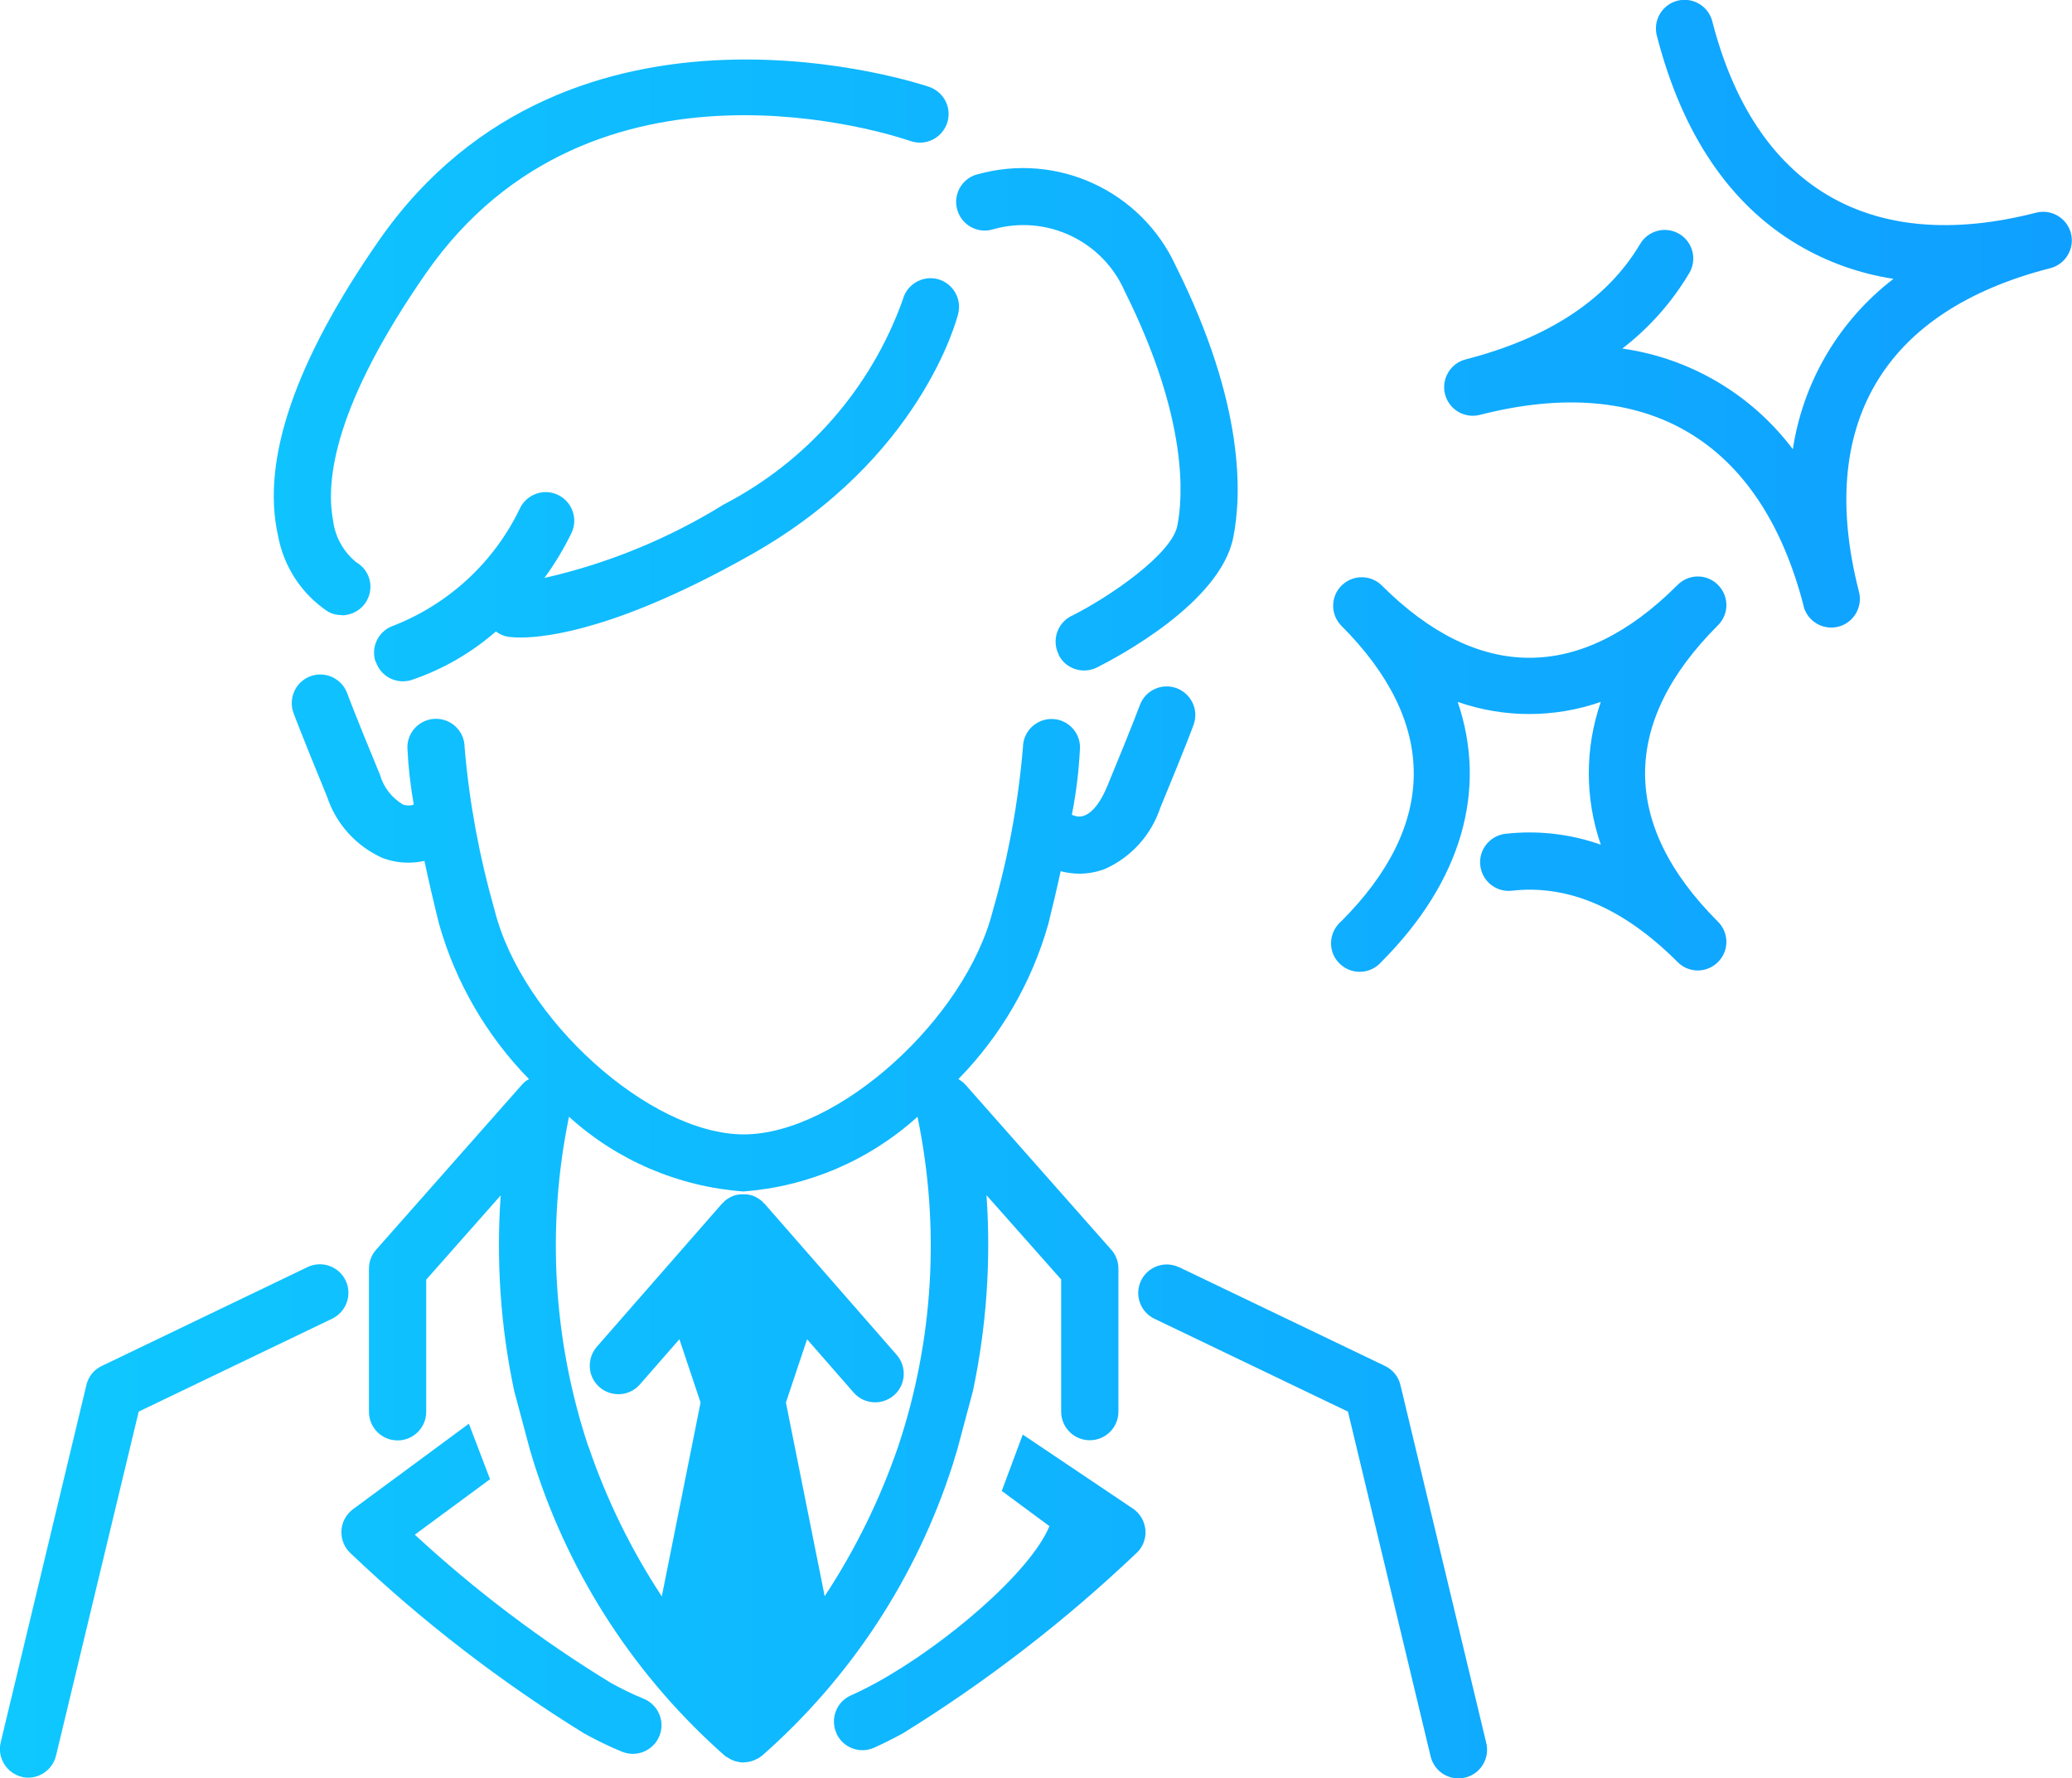 <?xml version="1.0" encoding="UTF-8"?><svg id="_レイヤー_1" xmlns="http://www.w3.org/2000/svg" xmlns:xlink="http://www.w3.org/1999/xlink" viewBox="0 0 116.53 100"><defs><style>.cls-1{fill:url(#_名称未設定グラデーション_2);}</style><linearGradient id="_名称未設定グラデーション_2" x1="-413.92" y1="883.21" x2="-412.26" y2="883.21" gradientTransform="translate(28949.8 53060.53) scale(69.94 -60.02)" gradientUnits="userSpaceOnUse"><stop offset="0" stop-color="#0fc8ff"/><stop offset="1" stop-color="#0fa0ff"/></linearGradient></defs><path id="_合体_39" class="cls-1" d="M80.45,98.73l-4.64-19.35-10.88-5.22c-.8-.38-1.14-1.34-.76-2.14s1.34-1.14,2.14-.76c0,0,0,0,.01,0l11.57,5.55c.44.21.76.6.87,1.07l4.82,20.1c.23.86-.28,1.74-1.14,1.97-.86.23-1.74-.28-1.97-1.14,0-.02-.01-.05-.02-.07h0ZM1.23,99.92c-.86-.21-1.4-1.08-1.19-1.94,0,0,0,0,0,0l4.82-20.1c.11-.47.43-.87.87-1.07l11.57-5.56c.8-.38,1.76-.04,2.14.76.38.8.04,1.75-.75,2.14l-10.89,5.23-4.65,19.35c-.21.86-1.08,1.4-1.94,1.19,0,0,0,0,0,0h0ZM41.81,99.11h0c-.15,0-.3-.03-.45-.07-.04-.01-.08-.02-.11-.04-.14-.05-.26-.12-.38-.2,0,0-.02,0-.03-.02h-.02c-5.01-4.4-8.73-10.07-10.76-16.41-.09-.28-.17-.55-.25-.82l-.89-3.33c-.77-3.61-1.02-7.32-.76-11l-4.19,4.74v7.43c0,.89-.72,1.61-1.61,1.61s-1.61-.72-1.61-1.61v-8.05c0-.39.14-.77.4-1.06l8.2-9.28c.11-.13.25-.24.4-.32-2.39-2.44-4.13-5.45-5.06-8.73-.33-1.33-.6-2.5-.82-3.54-.3.07-.61.1-.92.1-.49,0-.97-.09-1.43-.26-1.48-.66-2.62-1.91-3.13-3.46-1.54-3.75-1.87-4.66-1.88-4.69-.31-.83.11-1.76.94-2.07s1.76.11,2.07.94c0,.02.01.04.02.05.01.03.33.92,1.83,4.55.2.7.66,1.29,1.29,1.67.17.06.36.07.53.03.03-.01.05-.02.08-.03-.19-1.06-.31-2.13-.36-3.21,0-.89.72-1.61,1.61-1.61s1.61.72,1.61,1.61c.26,3.09.83,6.15,1.68,9.13,1.53,6.14,8.74,12.63,14.02,12.63s12.5-6.5,14.02-12.63c.86-2.98,1.42-6.05,1.68-9.14.01-.88.73-1.59,1.61-1.59h0c.88,0,1.6.72,1.6,1.6-.06,1.27-.21,2.54-.46,3.79.04.02.09.03.14.05.63.24,1.33-.38,1.86-1.68,1.5-3.62,1.81-4.51,1.83-4.55.31-.83,1.24-1.25,2.07-.94.81.31,1.24,1.2.96,2.02-.01.04-.33.94-1.88,4.69-.51,1.54-1.64,2.8-3.13,3.46-.46.17-.94.26-1.43.26-.35,0-.71-.05-1.05-.14-.19.89-.42,1.87-.69,2.96-.93,3.29-2.67,6.29-5.06,8.73.15.09.28.19.4.32l8.2,9.28c.26.29.4.67.4,1.06v8.04c0,.89-.72,1.61-1.61,1.61s-1.61-.72-1.61-1.61v-7.43l-4.2-4.74c.26,3.69,0,7.39-.76,11l-.89,3.33c-.09.27-.16.54-.25.82-2.03,6.34-5.75,12.01-10.76,16.4h-.02s-.02.02-.03.03c-.12.09-.25.15-.38.2-.04.01-.07.03-.11.04-.15.05-.3.07-.45.07h0ZM33.09,81.32c1.01,2.98,2.4,5.82,4.13,8.45l2.18-10.9-1.19-3.56-2.24,2.56c-.59.66-1.61.71-2.27.12-.65-.58-.71-1.57-.15-2.24l7.05-8.06s.05-.05.08-.07.05-.05.07-.08.03-.02.04-.03c.04-.04.09-.07.14-.1.04-.03.08-.05.13-.08.05-.02.1-.05.15-.07.05-.02.09-.04.14-.05.05-.01.1-.03.15-.03.05,0,.1-.02.15-.02s.1,0,.15,0h.15c.05,0,.1.01.15.02s.1.02.15.03.09.03.14.05c.05.02.1.04.15.07.04.02.09.05.13.08.05.03.09.06.14.1.01.01.03.02.04.03s.05.05.07.08.05.05.08.07l7.43,8.5c.58.67.52,1.68-.15,2.27-.67.58-1.68.52-2.27-.15l-2.62-3-1.19,3.56,2.18,10.89c1.73-2.63,3.12-5.46,4.14-8.44h0c1.99-5.97,2.36-12.36,1.08-18.52-2.71,2.45-6.16,3.93-9.8,4.2-3.64-.27-7.09-1.74-9.8-4.2-1.27,6.16-.9,12.55,1.08,18.52ZM34.97,98.5c-.73-.3-1.44-.65-2.13-1.03-4.72-2.92-9.12-6.31-13.14-10.14-.64-.61-.67-1.63-.06-2.27.06-.07.14-.13.21-.19l6.52-4.81,1.19,3.12-4.23,3.12c3.4,3.14,7.1,5.94,11.05,8.35.59.32,1.19.62,1.81.87h0c.82.33,1.23,1.26.9,2.09-.33.82-1.26,1.23-2.09.9-.01,0-.02,0-.04-.01h0ZM47.04,97.46c-.36-.81,0-1.76.81-2.12,0,0,0,0,0,0,.45-.2.91-.43,1.39-.69,3.93-2.15,8.72-6.25,9.78-8.83l-2.68-1.98,1.18-3.17,6.25,4.2h0c.71.53.87,1.53.34,2.25-.06.08-.12.15-.19.21-4.02,3.82-8.42,7.22-13.14,10.14-.55.3-1.09.57-1.62.81-.81.36-1.76,0-2.12-.81,0,0,0,0,0,0h0ZM94.34,54.09c-3.02-3.02-6.15-4.37-9.33-4-.88.09-1.67-.55-1.76-1.44-.09-.87.53-1.64,1.39-1.76,1.82-.21,3.67,0,5.39.61-.9-2.6-.9-5.43,0-8.03-2.61.91-5.44.91-8.05,0,1.68,4.92.25,10.07-4.29,14.62-.58.67-1.59.75-2.27.17s-.75-1.59-.17-2.27c.05-.06.11-.12.18-.18,5.44-5.44,5.44-11.19,0-16.63-.62-.64-.6-1.66.04-2.27.62-.6,1.61-.6,2.23,0,5.44,5.44,11.19,5.44,16.63,0,.62-.64,1.63-.66,2.27-.04.64.62.66,1.63.04,2.27-.01.01-.03.03-.04.04-5.44,5.44-5.44,11.19,0,16.63.64.62.66,1.63.04,2.27-.62.64-1.63.66-2.27.04-.01-.01-.03-.03-.04-.04h0ZM21.12,37.21c-.28-.84.17-1.75,1.02-2.03,0,0,0,0,0,0,3.1-1.22,5.63-3.55,7.08-6.55.36-.81,1.31-1.18,2.12-.82s1.18,1.31.82,2.12c-.43.9-.95,1.76-1.54,2.57,3.57-.81,6.98-2.21,10.1-4.14,4.68-2.43,8.27-6.53,10.05-11.5.22-.86,1.09-1.38,1.95-1.17.86.22,1.38,1.09,1.17,1.95-.08.33-2.12,8.15-11.58,13.51-7.39,4.19-11.49,4.7-13.04,4.7-.23,0-.46-.01-.69-.04-.25-.04-.49-.15-.69-.3-1.38,1.2-2.98,2.13-4.72,2.72-.84.28-1.75-.17-2.03-1.01,0,0,0,0,0,0h0ZM59.54,36.8c-.4-.79-.08-1.76.71-2.16,0,0,0,0,.01,0,2.21-1.11,5.63-3.49,5.95-5.06s.65-5.98-2.95-13.19c-1.24-2.85-4.4-4.34-7.39-3.5-.85.27-1.75-.2-2.02-1.05-.27-.85.2-1.75,1.05-2.02.02,0,.03-.01.05-.01,4.49-1.27,9.23.91,11.18,5.15,3.9,7.81,3.7,12.91,3.23,15.26-.73,3.68-6.51,6.73-7.66,7.31-.79.4-1.76.09-2.16-.7,0,0,0,0,0-.01h.01ZM101.44,34.09c-2.4-9.34-8.86-13.16-18.21-10.76-.86.22-1.74-.3-1.96-1.16-.22-.86.3-1.74,1.16-1.96h0c4.67-1.2,7.96-3.38,9.8-6.47.44-.77,1.42-1.04,2.19-.6.77.44,1.04,1.42.6,2.19,0,.02-.02.03-.03.05-.97,1.63-2.24,3.06-3.75,4.22,3.82.54,7.27,2.58,9.59,5.66.58-3.81,2.61-7.24,5.66-9.58-1.89-.29-3.7-.93-5.35-1.9-3.86-2.28-6.54-6.25-7.96-11.78-.22-.86.3-1.74,1.16-1.96.86-.22,1.74.3,1.96,1.16,2.4,9.34,8.87,13.16,18.21,10.76.86-.22,1.74.3,1.96,1.16.22.86-.3,1.74-1.16,1.96h0c-4.68,1.2-7.98,3.38-9.81,6.48s-2.15,7.05-.95,11.72c.22.86-.3,1.74-1.16,1.96-.86.22-1.74-.3-1.96-1.16h0ZM19.22,34.59c-.29,0-.57-.07-.81-.22-1.47-.99-2.47-2.54-2.78-4.28-.94-4.22.97-9.8,5.69-16.58C32.1-1.96,52.04,4.81,52.24,4.88c.84.28,1.31,1.18,1.03,2.03-.28.84-1.18,1.31-2.03,1.03-.02,0-.04-.02-.07-.02-.73-.25-17.84-6.02-27.21,7.44-5.12,7.36-5.66,11.61-5.23,13.89.11.93.58,1.78,1.31,2.37.76.44,1.02,1.41.58,2.17,0,0,0,0,0,.01-.29.49-.82.8-1.39.8h-.01Z"/></svg>